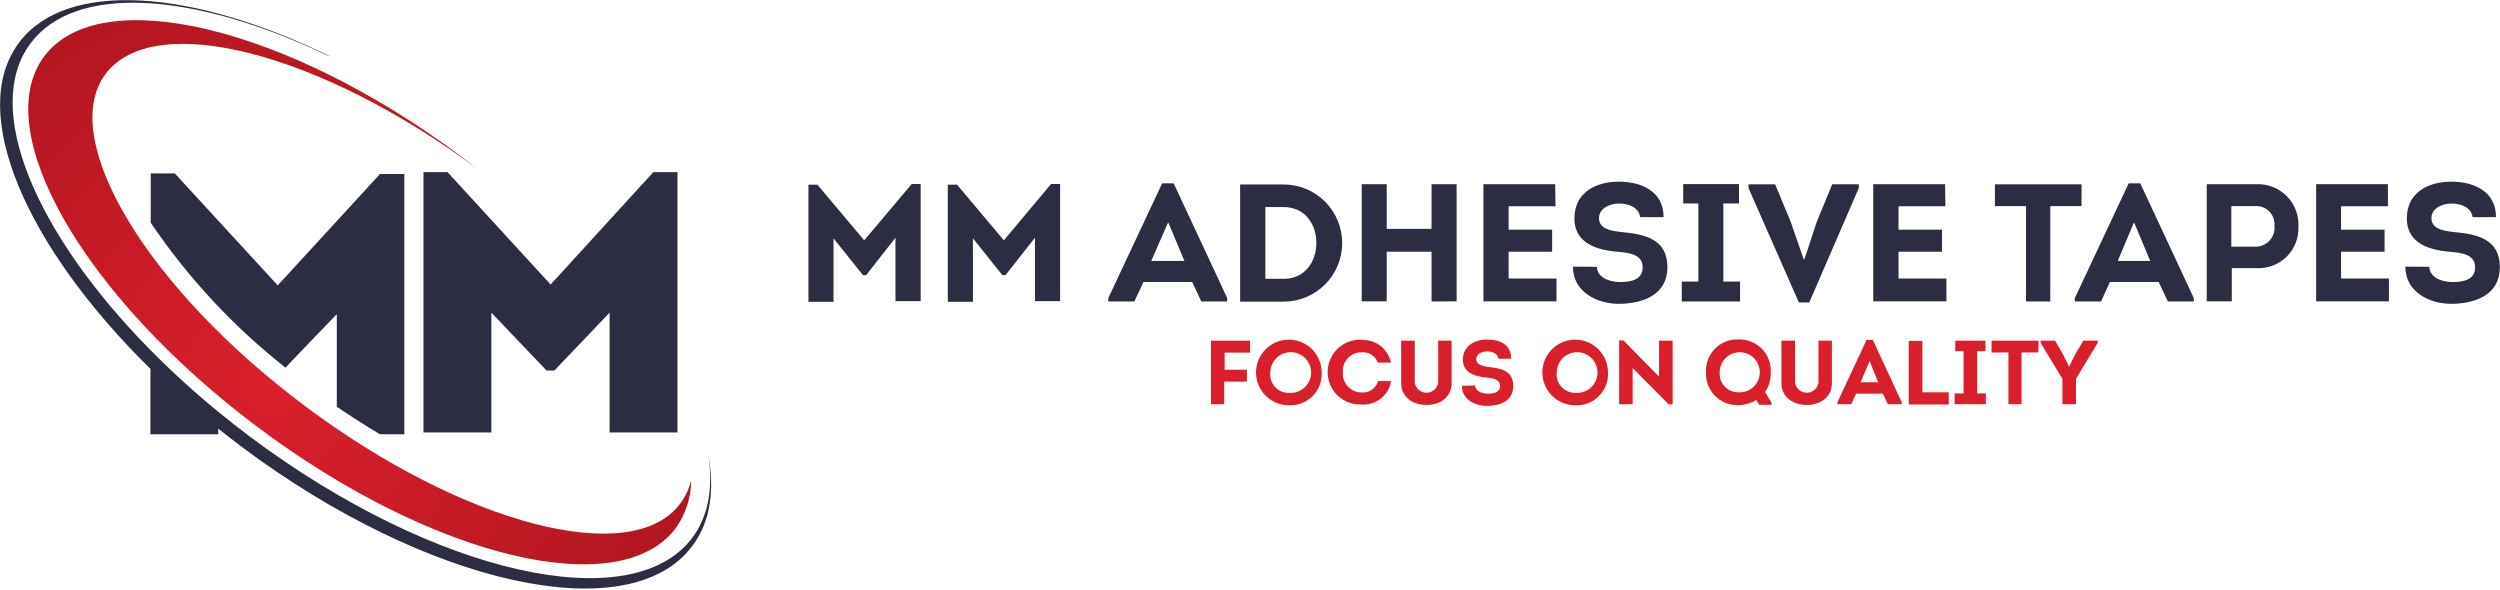<svg width="1000" height="236" viewBox="0 0 1000 236" fill="none" xmlns="http://www.w3.org/2000/svg">
<g clip-path="url(#clip0_802_49)">
<path d="M261.333 68.856H270.986V172.983H243.838V125.059L221.75 148.208H218.626L196.538 125.059V172.983H169.39V68.856H179.012L220.25 113.812L261.333 68.856Z" fill="#2C2D43"/>
<path d="M276.953 218.345C251.96 252.054 171.046 234.278 96.66 178.731C93.536 176.357 90.412 173.889 87.288 171.483V173.701H60.171V147.552C10.185 98.441 -13.121 44.769 7.56 17.12C26.461 -8.216 76.853 -4.468 132.307 22.65L131.057 22.212C130.9 22.119 130.732 22.046 130.557 21.994C77.447 -3.249 30.085 -6.623 12.215 17.339C-7.123 43.144 13.965 93.161 60.171 140.023C68.771 148.719 77.823 156.958 87.288 164.704C91.579 168.223 96.004 171.691 100.566 175.107C173.857 229.654 252.679 247.524 276.953 215.064C283.483 206.286 285.42 194.695 283.202 181.449C286.045 196.039 284.139 208.754 276.953 218.345Z" fill="#2C2D43"/>
<path d="M270.361 211.191C247.993 241.182 173.264 223.281 103.502 171.171C33.74 119.06 -4.655 52.517 17.651 22.587C39.957 -7.342 114.78 10.497 184.51 62.607L191.009 67.606C127.901 20.744 61.483 3.811 42.207 29.617C22.931 55.422 58.608 115.061 122.122 162.517C185.635 209.972 252.835 227.374 272.08 201.443C274.163 198.647 275.661 195.46 276.484 192.071C276.441 198.919 274.304 205.591 270.361 211.191V211.191Z" fill="url(#paint0_radial_802_49)"/>
<path d="M161.736 69.605V173.701H151.988C146.24 170.327 140.492 166.609 134.712 162.673V125.683L125.652 135.056L114.187 147.052C93.344 130.628 75.165 111.079 60.295 89.1V69.356H69.918L73.76 73.542L111.094 114.155L151.988 69.605H161.736Z" fill="#2C2D43"/>
<path d="M498.766 152.645H489.675V161.673H484.395V136.274H500.016V141.054H489.862V147.896H498.766V152.645Z" fill="#DA1F2C"/>
<path d="M515.636 162.111C513.037 162.129 510.491 161.375 508.321 159.945C506.151 158.515 504.454 156.472 503.447 154.076C502.439 151.68 502.166 149.039 502.662 146.488C503.157 143.936 504.4 141.589 506.231 139.745C508.062 137.9 510.4 136.641 512.948 136.127C515.496 135.613 518.139 135.868 520.542 136.858C522.945 137.848 525 139.53 526.446 141.69C527.892 143.85 528.664 146.39 528.664 148.989C528.752 150.728 528.477 152.466 527.855 154.092C527.233 155.718 526.278 157.195 525.051 158.431C523.825 159.666 522.354 160.632 520.732 161.265C519.111 161.899 517.375 162.187 515.636 162.111ZM515.636 157.143C517.27 157.275 518.906 156.911 520.331 156.099C521.755 155.287 522.901 154.065 523.62 152.591C524.339 151.118 524.597 149.462 524.361 147.839C524.124 146.217 523.404 144.703 522.294 143.497C521.184 142.29 519.737 141.445 518.14 141.074C516.543 140.702 514.871 140.821 513.342 141.414C511.814 142.007 510.5 143.047 509.571 144.399C508.643 145.75 508.143 147.35 508.138 148.989C508.015 150.039 508.121 151.103 508.449 152.108C508.778 153.113 509.32 154.034 510.038 154.81C510.757 155.585 511.635 156.195 512.612 156.598C513.589 157 514.642 157.187 515.698 157.143H515.636Z" fill="#DA1F2C"/>
<path d="M544.659 136.024C547.372 135.865 550.051 136.691 552.204 138.35C554.356 140.009 555.838 142.389 556.375 145.053H551.126C550.66 143.745 549.771 142.629 548.6 141.882C547.429 141.135 546.042 140.8 544.659 140.929C543.619 140.911 542.586 141.113 541.628 141.522C540.671 141.93 539.81 142.536 539.103 143.3C538.395 144.063 537.856 144.967 537.522 145.953C537.188 146.939 537.065 147.984 537.161 149.021C537.098 150.041 537.243 151.064 537.589 152.027C537.935 152.989 538.475 153.87 539.174 154.617C539.873 155.363 540.718 155.958 541.656 156.366C542.594 156.773 543.605 156.985 544.628 156.987C546.087 157.12 547.547 156.737 548.752 155.903C549.957 155.069 550.83 153.838 551.22 152.426H556.468C556.023 155.179 554.565 157.667 552.38 159.401C550.196 161.135 547.442 161.99 544.659 161.798C542.905 161.884 541.152 161.613 539.506 161.001C537.86 160.39 536.355 159.45 535.083 158.239C533.811 157.028 532.799 155.571 532.107 153.957C531.415 152.343 531.058 150.605 531.058 148.849C531.058 147.093 531.415 145.355 532.107 143.741C532.799 142.126 533.811 140.67 535.083 139.459C536.355 138.248 537.86 137.308 539.506 136.696C541.152 136.084 542.905 135.813 544.659 135.899V136.024Z" fill="#DA1F2C"/>
<path d="M560.467 153.238V136.274H565.903V153.113C566.085 154.225 566.657 155.235 567.515 155.965C568.373 156.694 569.463 157.094 570.589 157.094C571.716 157.094 572.805 156.694 573.664 155.965C574.522 155.235 575.093 154.225 575.276 153.113V136.274H580.649V153.238C580.649 158.924 575.963 161.986 570.589 161.986C565.216 161.986 560.467 158.924 560.467 153.238Z" fill="#DA1F2C"/>
<path d="M590.084 154.175C590.084 156.487 592.739 157.456 595.207 157.456C597.675 157.456 600.05 156.925 600.05 154.332C600.05 151.739 596.926 151.208 594.52 150.989C589.928 150.614 585.148 149.052 585.148 143.803C585.148 138.555 589.74 135.806 594.801 135.806C599.862 135.806 604.486 137.805 604.486 143.491H599.394C599.113 141.429 596.957 140.554 594.801 140.554C592.646 140.554 590.49 141.71 590.49 143.678C590.49 145.647 592.677 146.428 595.332 146.803C600.706 147.271 605.298 148.49 605.298 154.425C605.298 160.361 600.112 162.267 595.114 162.361C590.115 162.454 584.773 159.861 584.773 154.332L590.084 154.175Z" fill="#DA1F2C"/>
<path d="M630.198 162.111C627.598 162.135 625.049 161.387 622.874 159.96C620.7 158.534 618.999 156.493 617.987 154.098C616.974 151.703 616.697 149.06 617.189 146.507C617.681 143.953 618.92 141.604 620.75 139.756C622.58 137.909 624.918 136.647 627.467 136.13C630.015 135.614 632.66 135.866 635.065 136.855C637.47 137.845 639.527 139.526 640.974 141.687C642.421 143.847 643.194 146.389 643.194 148.989C643.283 150.725 643.008 152.46 642.388 154.084C641.768 155.708 640.816 157.184 639.592 158.419C638.369 159.654 636.902 160.62 635.285 161.255C633.667 161.891 631.935 162.182 630.198 162.111ZM630.198 157.143C631.832 157.275 633.468 156.911 634.893 156.099C636.317 155.287 637.463 154.065 638.182 152.591C638.901 151.118 639.159 149.462 638.923 147.839C638.686 146.217 637.966 144.703 636.856 143.497C635.746 142.29 634.299 141.445 632.702 141.074C631.105 140.702 629.433 140.821 627.904 141.414C626.376 142.007 625.062 143.047 624.133 144.399C623.205 145.75 622.705 147.35 622.7 148.989C622.588 150.037 622.702 151.097 623.034 152.097C623.366 153.097 623.908 154.014 624.625 154.787C625.341 155.56 626.215 156.17 627.187 156.576C628.159 156.983 629.207 157.176 630.26 157.143H630.198Z" fill="#DA1F2C"/>
<path d="M653.066 147.177V161.673H647.662V136.18H649.38L663.626 150.676V136.274H669.062V161.736H667.469L653.066 147.177Z" fill="#DA1F2C"/>
<path d="M708.645 161.923H703.708L702.521 159.986C700.308 161.356 697.751 162.071 695.148 162.048C693.438 162.084 691.738 161.769 690.155 161.121C688.572 160.473 687.138 159.507 685.943 158.283C684.748 157.059 683.817 155.602 683.208 154.004C682.599 152.405 682.325 150.698 682.402 148.989C682.3 147.249 682.564 145.506 683.176 143.873C683.789 142.241 684.736 140.754 685.957 139.51C687.178 138.265 688.646 137.29 690.267 136.646C691.887 136.003 693.625 135.706 695.367 135.774C697.107 135.71 698.841 136.011 700.458 136.656C702.075 137.301 703.539 138.277 704.756 139.521C705.974 140.766 706.919 142.251 707.529 143.881C708.139 145.511 708.402 147.251 708.301 148.989C708.392 151.769 707.593 154.505 706.02 156.8L708.645 161.142V161.923ZM695.367 156.925C696.976 157.031 698.58 156.651 699.97 155.833C701.36 155.015 702.471 153.798 703.159 152.34C703.847 150.882 704.08 149.25 703.828 147.657C703.576 146.064 702.85 144.585 701.745 143.41C700.64 142.236 699.206 141.422 697.632 141.074C696.058 140.725 694.415 140.859 692.917 141.458C691.42 142.057 690.138 143.092 689.237 144.43C688.337 145.768 687.86 147.346 687.869 148.958C687.796 149.984 687.936 151.013 688.28 151.982C688.625 152.95 689.166 153.837 689.871 154.586C690.576 155.334 691.428 155.929 692.374 156.331C693.32 156.734 694.339 156.936 695.367 156.925V156.925Z" fill="#DA1F2C"/>
<path d="M712.581 153.238V136.274H718.017V153.113C718.199 154.225 718.77 155.235 719.629 155.965C720.487 156.694 721.577 157.094 722.703 157.094C723.83 157.094 724.919 156.694 725.778 155.965C726.636 155.235 727.207 154.225 727.389 153.113V136.274H732.763V153.238C732.763 158.924 728.077 161.986 722.703 161.986C717.33 161.986 712.581 158.924 712.581 153.238Z" fill="#DA1F2C"/>
<path d="M742.447 157.456L740.479 161.673H734.949V160.955L746.634 135.962H749.133L760.723 160.955V161.673H755.131L753.132 157.456H742.447ZM744.228 152.894H751.257L747.852 144.428L744.228 152.894Z" fill="#DA1F2C"/>
<path d="M768.94 156.925H779.499V161.798H763.504V136.399H768.94V156.925Z" fill="#DA1F2C"/>
<path d="M794.339 157.362V161.673H781.843V157.362H785.436V140.492H782.124V136.274H794.183V140.492H790.872V157.362H794.339Z" fill="#DA1F2C"/>
<path d="M796.62 140.992V136.274H815.364V140.992H808.616V161.673H803.368V140.992H796.62Z" fill="#DA1F2C"/>
<path d="M827.674 146.553L830.204 141.523L833.328 136.274H839.108V137.086L830.392 151.52V161.673H824.956V151.52L816.208 137.086V136.274H822.05L825.174 141.679L827.58 146.553H827.674Z" fill="#DA1F2C"/>
<path d="M364.679 73.604H368.272V120.466H358.181V95.098L346.465 110.063H345.184L333.406 95.348V120.716H323.378V73.854H326.939L345.684 96.129L364.679 73.604Z" fill="#2C2D43"/>
<path d="M420.413 73.604H424.037V120.466H413.977V95.098L402.2 110.063H400.95L389.172 95.348V120.716H379.112V73.854H382.799L401.543 96.129L420.413 73.604Z" fill="#2C2D43"/>
<path d="M457.372 112.812L453.748 120.591H443.313V119.248L464.87 73.323H469.462L490.893 119.248V120.591H480.521L476.897 112.812H457.372ZM460.496 104.377H473.773L467.275 88.912L460.496 104.377Z" fill="#2C2D43"/>
<path d="M513.449 73.792C519.663 73.792 525.623 76.26 530.017 80.654C534.411 85.049 536.88 91.008 536.88 97.223C536.88 103.437 534.411 109.397 530.017 113.791C525.623 118.185 519.663 120.654 513.449 120.654H496.048V73.792H513.449ZM513.449 111.531C522.072 111.531 526.539 104.596 526.539 97.098C526.539 89.6 521.947 82.82 513.449 82.82H506.139V111.531H513.449Z" fill="#2C2D43"/>
<path d="M572.62 120.591V100.69H554.688V120.529H544.69V73.667H554.688V91.537H572.62V73.667H582.648V120.529L572.62 120.591Z" fill="#2C2D43"/>
<path d="M622.2 82.508H603.455V91.88H620.856V100.69H603.455V111.406H622.606V120.529H593.364V73.667H622.075L622.2 82.508Z" fill="#2C2D43"/>
<path d="M638.727 106.72C638.945 111 643.632 112.812 648.099 112.812C652.567 112.812 657.065 111.812 657.065 106.939C657.065 101.565 651.317 101.097 646.85 100.69C638.352 99.972 629.761 97.098 629.761 87.382C629.761 77.01 638.258 72.667 647.568 72.667C656.347 72.667 665.438 76.353 665.438 86.851H656.066C655.535 83.039 651.598 81.415 647.568 81.415C643.538 81.415 639.602 83.57 639.602 87.194C639.602 91.349 643.694 92.287 648.568 92.818C658.471 93.661 666.969 95.942 666.969 106.876C666.969 117.811 657.409 121.31 648.224 121.528C639.039 121.747 629.167 116.905 629.167 106.658L638.727 106.72Z" fill="#2C2D43"/>
<path d="M696.023 112.625V120.591H672.717V112.625H679.34V81.383H673.279V73.635H695.585V81.383H689.337V112.625H696.023Z" fill="#2C2D43"/>
<path d="M721.735 103.815L726.671 88.819L732.919 73.698H743.541V75.166L723.703 120.997H719.548L699.397 75.198V73.729H710.05L716.299 88.787L721.516 103.815H721.735Z" fill="#2C2D43"/>
<path d="M778.156 82.508H759.411V91.88H776.813V100.69H759.411V111.406H778.562V120.529H749.289V73.667H778.031L778.156 82.508Z" fill="#2C2D43"/>
<path d="M797.963 82.446V73.729H832.609V82.446H820.113V120.591H810.397V82.446H797.963Z" fill="#2C2D43"/>
<path d="M843.981 112.812L840.389 120.591H829.923V119.248L851.479 73.323H856.103L877.534 119.248V120.591H867.162L863.476 112.812H843.981ZM847.106 104.377H860.102L853.604 88.912L847.106 104.377Z" fill="#2C2D43"/>
<path d="M882.689 120.529V73.667C889.375 73.667 895.998 73.667 902.684 73.667C904.926 73.594 907.159 73.989 909.241 74.825C911.323 75.662 913.208 76.922 914.777 78.526C916.346 80.13 917.564 82.043 918.354 84.143C919.144 86.243 919.489 88.484 919.367 90.725C919.451 92.931 919.077 95.131 918.266 97.185C917.456 99.239 916.227 101.102 914.658 102.656C913.09 104.209 911.216 105.42 909.154 106.212C907.093 107.003 904.889 107.357 902.684 107.251H892.718V120.529H882.689ZM902.684 98.66C903.696 98.605 904.686 98.347 905.596 97.9C906.506 97.454 907.316 96.828 907.979 96.061C908.641 95.294 909.141 94.401 909.45 93.436C909.759 92.47 909.87 91.453 909.776 90.443C909.875 89.443 909.766 88.433 909.457 87.476C909.149 86.519 908.645 85.636 907.98 84.883C907.314 84.129 906.5 83.521 905.589 83.097C904.678 82.672 903.689 82.439 902.684 82.414C899.278 82.414 895.936 82.414 892.53 82.414V98.66H902.684Z" fill="#2C2D43"/>
<path d="M955.169 82.508H936.424V91.88H953.825V100.69H936.424V111.406H955.575V120.529H926.458V73.667H955.169V82.508Z" fill="#2C2D43"/>
<path d="M971.696 106.72C971.914 111 976.569 112.812 981.068 112.812C985.567 112.812 990.034 111.812 990.034 106.939C990.034 101.565 984.286 101.097 979.787 100.69C971.289 99.972 962.729 97.098 962.729 87.382C962.729 77.01 971.227 72.667 980.537 72.667C989.316 72.667 998.407 76.353 998.407 86.851H989.034C988.503 83.039 984.536 81.415 980.537 81.415C976.538 81.415 972.57 83.57 972.57 87.194C972.57 91.349 976.663 92.287 981.537 92.818C991.44 93.661 999.938 95.942 999.938 106.876C999.938 117.811 990.378 121.31 981.193 121.528C972.008 121.747 962.136 116.905 962.136 106.658L971.696 106.72Z" fill="#2C2D43"/>
</g>
<defs>
<radialGradient id="paint0_radial_802_49" cx="0" cy="0" r="1" gradientUnits="userSpaceOnUse" gradientTransform="translate(109.188 152.707) scale(186.323 186.323)">
<stop stop-color="#DA1F2C"/>
<stop offset="1" stop-color="#AE151F"/>
</radialGradient>
<clipPath id="clip0_802_49">
<rect width="1000" height="235.403" fill="white"/>
</clipPath>
</defs>
</svg>
